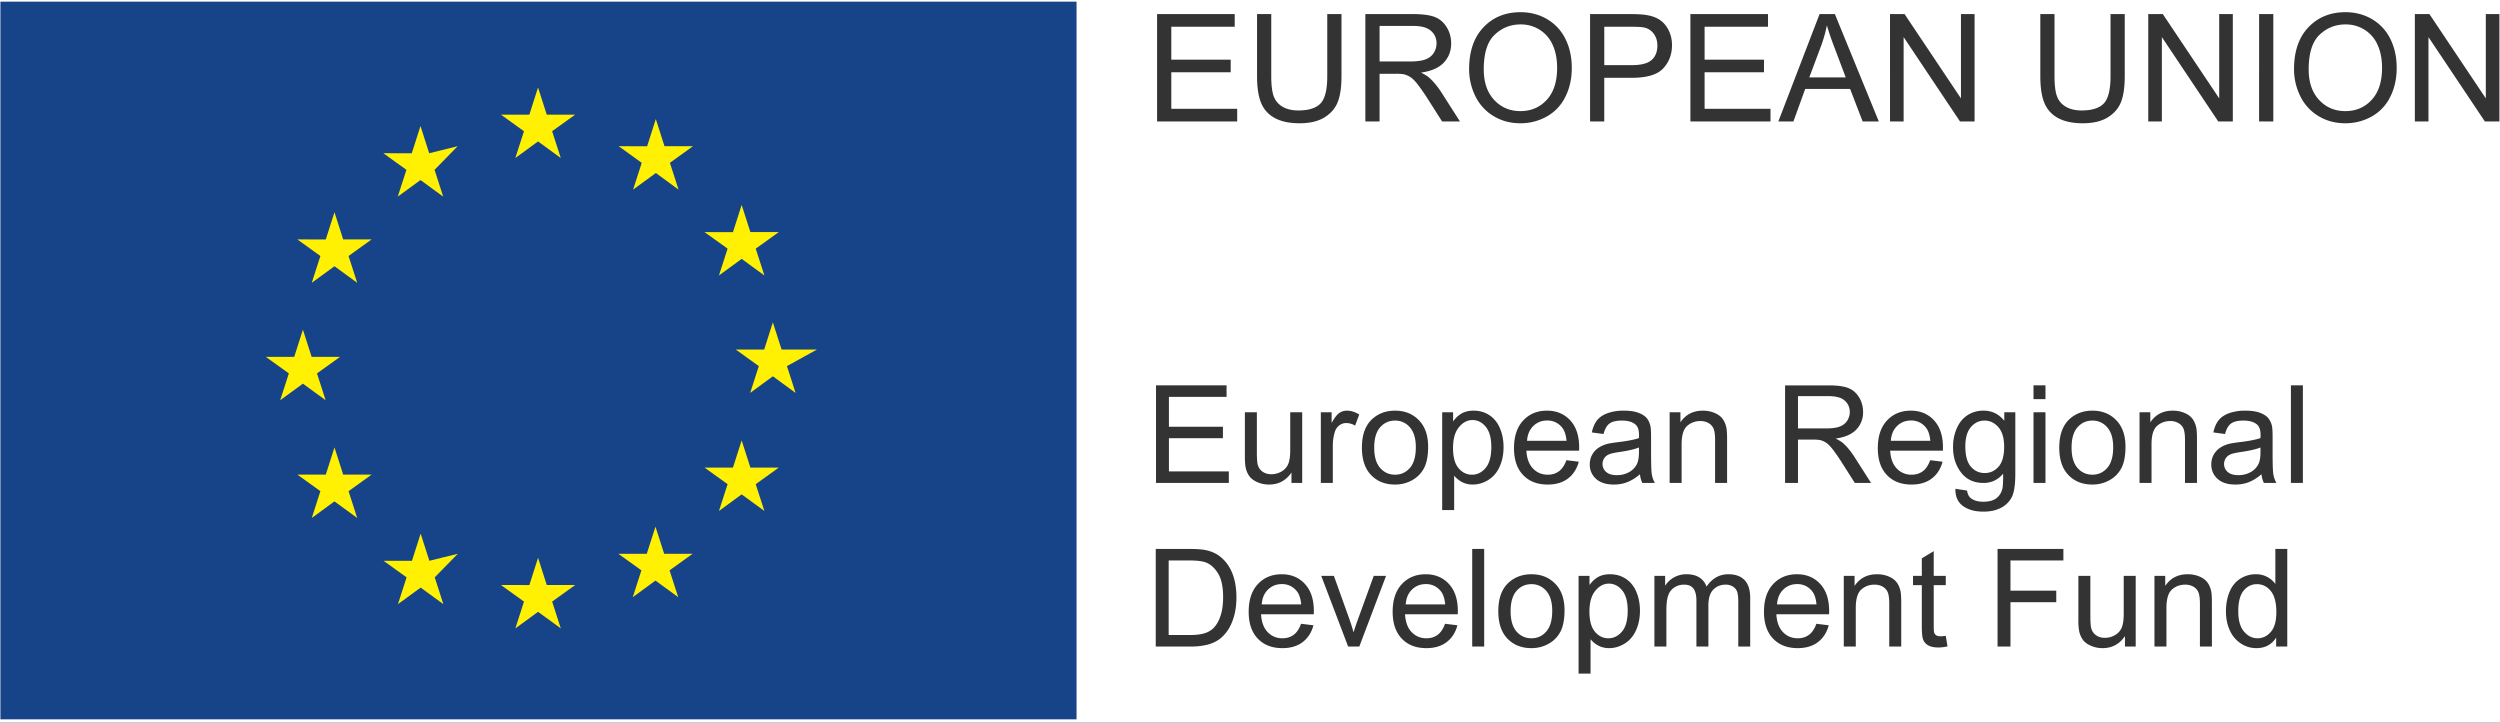 <svg xmlns="http://www.w3.org/2000/svg" width="173" height="50" fill="none"><path fill="#D7D7D7" d="M0 0h173v50H0z"/><path fill="#275679" d="M-228-564a2 2 0 0 1 2-2h1636c1.1 0 2 .895 2 2V951c0 1.104-.9 2-2 2H-226a2 2 0 0 1-2-2V-564Z"/><path fill="#fff" fill-opacity=".1" d="M-226-565h1636v-2H-226v2Zm1637 1V951h2V-564h-2Zm-1 1516H-226v2h1636v-2Zm-1637-1V-564h-2V951h2Zm1 1a1 1 0 0 1-1-1h-2a3 3 0 0 0 3 3v-2Zm1637-1c0 .552-.45 1-1 1v2c1.66 0 3-1.343 3-3h-2Zm-1-1516c.55 0 1 .448 1 1h2c0-1.657-1.34-3-3-3v2Zm-1636-2a3 3 0 0 0-3 3h2a1 1 0 0 1 1-1v-2Z"/><path fill="#fff" d="M-128-389h1440v503H-128z"/><path fill="#174489" fill-rule="evenodd" d="M.028 49.778h74.469V.114H.028v49.664Z" clip-rule="evenodd"/><path fill="#FFF101" fill-rule="evenodd" d="m35.66 10.935 1.573-1.147 1.572 1.147-.598-1.855 1.596-1.147h-1.967l-.603-1.878-.602 1.88-1.967-.002 1.595 1.147-.598 1.855ZM27.526 13.606l1.572-1.148 1.57 1.148-.596-1.855 1.596-1.632-1.968.484-.602-1.88-.603 1.882-1.967-.002 1.596 1.148-.598 1.855ZM23.146 14.688l-.602 1.882-1.967-.002 1.595 1.147-.598 1.855 1.572-1.147 1.572 1.147-.598-1.855 1.596-1.147h-1.968l-.602-1.88ZM20.962 26.548l1.571 1.148-.597-1.856 1.596-1.147h-1.967l-.603-1.88-.602 1.884-1.968-.004 1.597 1.147-.599 1.856 1.572-1.148ZM23.748 32.842l-.602-1.88-.602 1.882-1.967-.002 1.595 1.148-.598 1.854 1.572-1.149 1.572 1.15-.598-1.855 1.596-1.148h-1.968ZM29.712 38.806l-.603-1.878-.601 1.88-1.967-.002 1.595 1.147-.598 1.855 1.572-1.147 1.571 1.147-.597-1.855 1.596-1.631-1.968.484ZM37.836 40.482l-.602-1.88-.602 1.883-1.967-.003 1.596 1.148-.598 1.855 1.572-1.147 1.571 1.147-.598-1.855 1.596-1.148h-1.968ZM45.961 38.322l-.602-1.878-.602 1.88-1.967-.002 1.595 1.147-.597 1.855 1.571-1.147 1.573 1.147-.6-1.855 1.597-1.147H45.96ZM51.926 32.357l-.603-1.88-.603 1.882-1.966-.002 1.597 1.148-.6 1.855 1.572-1.15 1.572 1.15-.599-1.855 1.597-1.148h-1.967ZM56.538 24.186h-2.453l-.603-1.88-.601 1.883-1.968-.003 1.596 1.148-.596 1.855 1.569-1.15 1.572 1.15-.597-1.855 2.08-1.148ZM49.752 19.062l1.571-1.148 1.572 1.148-.599-1.856 1.597-1.145h-1.967l-.603-1.88-.603 1.883-1.966-.003 1.597 1.145-.6 1.856ZM45.382 8.24l-.6 1.882-1.969-.004 1.595 1.15-.597 1.854 1.574-1.15 1.57 1.15-.598-1.855 1.597-1.149h-1.97l-.602-1.878Z" clip-rule="evenodd"/><path fill="#333" fill-rule="evenodd" d="M80.07 8.404V.975h5.372v.877h-4.388v2.275h4.11V5h-4.11v2.528h4.56v.877h-5.543ZM91.848.975h.983v4.292c0 .747-.085 1.34-.254 1.779-.169.439-.473.796-.914 1.072-.441.275-1.02.412-1.736.412-.696 0-1.265-.12-1.707-.36a2.054 2.054 0 0 1-.948-1.04c-.19-.455-.284-1.076-.284-1.863V.975h.983v4.287c0 .645.06 1.12.18 1.427.12.305.326.54.618.706.293.166.65.249 1.072.249.723 0 1.238-.164 1.546-.492.307-.327.46-.957.46-1.89V.975Zm2.635 7.429V.975h3.293c.662 0 1.166.067 1.51.2.345.134.62.37.826.708.206.337.309.71.309 1.12 0 .526-.17.97-.512 1.332-.34.361-.868.591-1.58.69.26.124.457.247.592.369.287.263.56.593.816.988l1.292 2.022h-1.236l-.983-1.546a14.076 14.076 0 0 0-.71-1.023c-.185-.237-.352-.402-.499-.497a1.475 1.475 0 0 0-.448-.197 2.954 2.954 0 0 0-.547-.036h-1.14v3.299h-.984Zm.983-4.15h2.112c.45 0 .801-.047 1.055-.14.253-.092.445-.241.577-.445.132-.205.198-.427.198-.667 0-.351-.128-.64-.383-.866-.255-.226-.658-.34-1.208-.34h-2.351v2.458Zm6.197.532c0-1.233.331-2.198.993-2.896.662-.697 1.516-1.046 2.564-1.046.685 0 1.304.164 1.854.491.551.328.971.785 1.259 1.37.289.587.434 1.252.434 1.995 0 .753-.152 1.427-.456 2.022a3.112 3.112 0 0 1-1.293 1.35 3.688 3.688 0 0 1-1.803.458c-.7 0-1.325-.168-1.875-.506a3.26 3.26 0 0 1-1.252-1.384 4.188 4.188 0 0 1-.425-1.854Zm1.013.015c0 .895.241 1.6.722 2.116.481.515 1.085.772 1.812.772.739 0 1.348-.26 1.826-.78s.717-1.258.717-2.214c0-.605-.102-1.133-.306-1.584a2.363 2.363 0 0 0-.897-1.049 2.432 2.432 0 0 0-1.325-.372c-.696 0-1.295.239-1.797.717-.501.478-.752 1.276-.752 2.394Zm7.357 3.603V.975h2.802c.494 0 .87.024 1.13.071.365.061.671.177.918.348.246.17.445.41.595.717.15.307.225.645.225 1.013 0 .632-.201 1.166-.603 1.604-.402.437-1.128.656-2.178.656h-1.906v3.02h-.983Zm.983-3.897h1.921c.635 0 1.086-.118 1.353-.354.267-.237.4-.57.4-.999 0-.31-.079-.576-.236-.798a1.102 1.102 0 0 0-.62-.438c-.166-.044-.472-.066-.917-.066h-1.901v2.655Zm5.959 3.897V.975h5.371v.877h-4.388v2.275h4.11V5h-4.11v2.528h4.561v.877h-5.544Zm6.086 0 2.853-7.429h1.059l3.04 7.429h-1.12l-.866-2.25h-3.107l-.815 2.25h-1.044Zm2.143-3.05h2.519l-.776-2.058a20.61 20.61 0 0 1-.527-1.54c-.094.476-.228.949-.4 1.419l-.816 2.178Zm5.584 3.05V.975h1.008l3.902 5.833V.975h.943v7.429h-1.009l-3.901-5.837v5.837h-.943ZM146.049.975h.983v4.292c0 .747-.084 1.34-.253 1.779-.169.439-.474.796-.915 1.072-.441.275-1.019.412-1.735.412-.696 0-1.265-.12-1.708-.36a2.054 2.054 0 0 1-.947-1.04c-.19-.455-.284-1.076-.284-1.863V.975h.983v4.287c0 .645.06 1.12.18 1.427.12.305.326.54.618.706.292.166.649.249 1.072.249.722 0 1.238-.164 1.545-.492.307-.327.461-.957.461-1.89V.975Zm2.61 7.429V.975h1.008l3.902 5.833V.975h.942v7.429h-1.008l-3.902-5.837v5.837h-.942Zm7.671 0V.975h.983v7.429h-.983Zm2.417-3.618c0-1.233.331-2.198.993-2.896.662-.697 1.517-1.046 2.564-1.046.686 0 1.304.164 1.855.491.55.328.97.785 1.259 1.37.289.587.433 1.252.433 1.995 0 .753-.152 1.427-.456 2.022a3.115 3.115 0 0 1-1.292 1.35 3.692 3.692 0 0 1-1.804.458c-.699 0-1.324-.168-1.875-.506a3.265 3.265 0 0 1-1.251-1.384 4.19 4.19 0 0 1-.426-1.854Zm1.014.015c0 .895.24 1.6.722 2.116.481.515 1.085.772 1.811.772.74 0 1.349-.26 1.827-.78s.717-1.258.717-2.214c0-.605-.102-1.133-.307-1.584a2.35 2.35 0 0 0-.897-1.049 2.43 2.43 0 0 0-1.325-.372c-.696 0-1.294.239-1.796.717s-.752 1.276-.752 2.394Zm7.347 3.603V.975h1.008l3.902 5.833V.975h.942v7.429h-1.008l-3.902-5.837v5.837h-.942ZM79.996 33.42v-6.753h4.883v.797h-3.99v2.068h3.737v.793H80.89v2.298h4.145v.797h-5.039Zm9.374 0v-.719c-.38.553-.898.83-1.552.83-.289 0-.558-.056-.809-.166-.25-.11-.436-.25-.557-.417a1.564 1.564 0 0 1-.256-.615c-.033-.163-.05-.42-.05-.774v-3.031h.829v2.713c0 .433.017.725.05.875.053.218.163.39.332.514.17.124.378.187.627.187.248 0 .482-.064.7-.192.218-.127.372-.3.463-.52.09-.22.136-.538.136-.956v-2.621h.829v4.892h-.742Zm2.032 0v-4.892h.746v.742c.19-.347.366-.576.527-.687a.92.92 0 0 1 .532-.166c.28 0 .564.09.853.268l-.286.769a1.186 1.186 0 0 0-.608-.18.79.79 0 0 0-.488.164.886.886 0 0 0-.309.454 3.227 3.227 0 0 0-.138.967v2.561h-.83Zm2.842-2.446c0-.906.252-1.577.755-2.013.42-.362.934-.544 1.539-.544.672 0 1.222.22 1.649.661.427.441.64 1.05.64 1.827 0 .63-.094 1.125-.283 1.486-.189.36-.464.64-.825.84-.36.2-.754.3-1.181.3-.685 0-1.239-.22-1.66-.66-.423-.438-.634-1.07-.634-1.897Zm.852 0c0 .627.137 1.096.41 1.407.273.312.617.468 1.032.468.411 0 .754-.157 1.027-.47.273-.313.41-.79.41-1.433 0-.605-.137-1.063-.412-1.375a1.311 1.311 0 0 0-1.025-.467c-.415 0-.759.155-1.032.465-.273.31-.41.779-.41 1.405Zm4.703 4.32v-6.766h.756v.636c.178-.25.379-.436.603-.56.224-.124.496-.187.815-.187.418 0 .787.108 1.106.323.319.215.56.518.723.91.163.391.244.82.244 1.287 0 .5-.09.951-.269 1.352-.18.4-.441.708-.783.921-.343.214-.703.32-1.081.32-.276 0-.524-.058-.743-.175a1.7 1.7 0 0 1-.542-.442v2.382h-.829Zm.751-4.292c0 .63.127 1.094.382 1.395.255.301.564.452.926.452.369 0 .684-.156.947-.468.262-.311.394-.794.394-1.448 0-.624-.129-1.09-.385-1.4-.256-.311-.563-.466-.919-.466-.353 0-.666.165-.937.495-.272.33-.408.81-.408 1.44Zm7.845.843.857.106c-.136.5-.386.889-.751 1.165-.366.276-.833.415-1.401.415-.715 0-1.283-.22-1.702-.661-.419-.441-.629-1.06-.629-1.854 0-.824.212-1.462.636-1.917.424-.454.974-.682 1.649-.682.654 0 1.189.223 1.603.668.415.446.622 1.072.622 1.88 0 .049-.001.123-.004.22h-3.649c.031.538.183.95.456 1.235.274.286.614.429 1.023.429.304 0 .563-.08.778-.24.215-.16.386-.414.512-.764Zm-2.723-1.34h2.732c-.037-.412-.141-.721-.313-.927a1.272 1.272 0 0 0-1.028-.479c-.38 0-.7.128-.96.383-.259.254-.403.595-.431 1.022Zm7.813 2.312a3.087 3.087 0 0 1-.887.552 2.562 2.562 0 0 1-.914.162c-.538 0-.951-.132-1.239-.394a1.299 1.299 0 0 1-.433-1.007 1.358 1.358 0 0 1 .591-1.133c.177-.12.376-.21.597-.272.163-.043.408-.084.737-.124.67-.08 1.162-.175 1.479-.286l.004-.216c0-.338-.078-.576-.235-.714-.211-.188-.526-.281-.944-.281-.39 0-.678.068-.864.205-.185.136-.323.378-.412.725l-.811-.11c.074-.347.195-.627.364-.84.169-.214.413-.379.733-.494a3.262 3.262 0 0 1 1.11-.173c.417 0 .757.05 1.018.148.261.098.453.222.576.37.123.15.208.338.258.565.027.141.041.396.041.765v1.105c0 .771.018 1.259.053 1.463.035.204.105.4.21.587h-.866a1.745 1.745 0 0 1-.166-.603Zm-.069-1.852c-.301.123-.753.227-1.355.313-.34.05-.582.104-.723.166a.706.706 0 0 0-.442.663c0 .221.084.406.251.553.167.147.412.221.735.221.319 0 .603-.07.852-.21.249-.14.431-.33.548-.573.089-.187.134-.464.134-.83v-.303Zm2.123 2.455v-4.892h.747v.696c.359-.538.878-.807 1.556-.807.295 0 .566.053.814.16.247.105.432.244.555.416.122.172.208.376.258.613.03.153.046.422.046.806v3.008h-.83v-2.976c0-.337-.032-.59-.096-.758a.8.8 0 0 0-.343-.4c-.165-.1-.357-.15-.579-.15-.353 0-.657.112-.914.336-.256.224-.385.65-.385 1.276v2.672h-.829Zm7.988 0v-6.753h2.994c.602 0 1.059.06 1.373.182.313.121.563.335.751.642.187.308.281.647.281 1.019a1.7 1.7 0 0 1-.466 1.211c-.31.329-.789.538-1.437.627.237.113.416.225.539.336.261.24.508.539.742.898l1.174 1.838h-1.124l-.893-1.405a12.739 12.739 0 0 0-.645-.93c-.169-.215-.32-.366-.454-.452a1.339 1.339 0 0 0-.408-.18 2.677 2.677 0 0 0-.497-.032h-1.037v2.999h-.893Zm.893-3.773h1.921c.409 0 .728-.042.958-.126a1.02 1.02 0 0 0 .526-.406c.119-.185.179-.387.179-.605 0-.32-.116-.582-.348-.788-.231-.206-.598-.309-1.098-.309h-2.138v2.234Zm9.149 2.198.857.106c-.135.5-.386.889-.751 1.165-.366.276-.832.415-1.401.415-.715 0-1.282-.22-1.702-.661-.419-.441-.628-1.06-.628-1.854 0-.824.211-1.462.635-1.917.424-.454.974-.682 1.649-.682.654 0 1.189.223 1.603.668.415.446.622 1.072.622 1.88 0 .049-.001.123-.004.22H130.8c.031.538.183.95.456 1.235a1.36 1.36 0 0 0 1.023.429c.304 0 .564-.08.779-.24.214-.16.385-.414.511-.764Zm-2.723-1.34h2.732c-.037-.412-.141-.721-.313-.927a1.271 1.271 0 0 0-1.027-.479c-.381 0-.701.128-.961.383-.259.254-.403.595-.431 1.022Zm4.469 3.32.806.12c.034.249.127.43.281.544.206.153.487.23.843.23.384 0 .68-.077.889-.23.209-.154.35-.369.424-.645.043-.17.063-.524.059-1.064-.362.427-.813.64-1.354.64-.672 0-1.193-.243-1.561-.728-.369-.485-.553-1.067-.553-1.746 0-.466.084-.897.253-1.292.169-.394.414-.7.735-.914a1.984 1.984 0 0 1 1.131-.323c.577 0 1.053.234 1.428.7v-.589h.764v4.229c0 .761-.077 1.301-.232 1.619a1.702 1.702 0 0 1-.737.753c-.336.184-.75.276-1.242.276-.583 0-1.054-.13-1.414-.394-.359-.262-.533-.657-.52-1.186Zm.686-2.939c0 .642.127 1.11.382 1.405.255.295.575.443.958.443.381 0 .701-.147.959-.44.258-.293.387-.753.387-1.38 0-.599-.133-1.05-.399-1.354-.266-.304-.586-.456-.96-.456-.369 0-.682.15-.94.449-.258.3-.387.744-.387 1.334Zm4.717-3.265v-.954h.829v.953h-.829Zm0 5.799v-4.892h.829v4.892h-.829Zm1.783-2.446c0-.906.252-1.577.755-2.013.421-.362.934-.544 1.539-.544.672 0 1.222.22 1.649.661.427.441.64 1.05.64 1.827 0 .63-.094 1.125-.283 1.486-.189.36-.464.64-.825.84-.361.2-.754.3-1.181.3-.685 0-1.239-.22-1.661-.66-.422-.438-.633-1.07-.633-1.897Zm.852 0c0 .627.137 1.096.41 1.407.273.312.617.468 1.032.468.411 0 .754-.157 1.027-.47.273-.313.41-.79.41-1.433 0-.605-.138-1.063-.412-1.375a1.312 1.312 0 0 0-1.025-.467c-.415 0-.759.155-1.032.465-.273.31-.41.779-.41 1.405Zm4.703 2.446v-4.892h.746v.696c.36-.538.879-.807 1.557-.807.295 0 .566.053.813.16.248.105.433.244.555.416.123.172.209.376.258.613.031.153.046.422.046.806v3.008h-.829v-2.976c0-.337-.032-.59-.096-.758a.798.798 0 0 0-.344-.4 1.09 1.09 0 0 0-.578-.15c-.353 0-.658.112-.914.336-.257.224-.385.65-.385 1.276v2.672h-.829Zm8.439-.603a3.087 3.087 0 0 1-.887.552 2.562 2.562 0 0 1-.914.162c-.538 0-.951-.132-1.239-.394a1.299 1.299 0 0 1-.433-1.007 1.351 1.351 0 0 1 .592-1.133c.176-.12.375-.21.596-.272.163-.043.409-.084.737-.124.67-.08 1.163-.175 1.479-.286l.005-.216c0-.338-.079-.576-.235-.714-.212-.188-.527-.281-.945-.281-.39 0-.678.068-.863.205-.186.136-.324.378-.413.725l-.81-.11c.073-.347.195-.627.363-.84.169-.214.414-.379.733-.494a3.262 3.262 0 0 1 1.11-.173c.418 0 .757.05 1.018.148.261.098.453.222.576.37a1.3 1.3 0 0 1 .258.565c.027.141.041.396.041.765v1.105c0 .771.018 1.259.053 1.463.036.204.105.4.21.587h-.866a1.767 1.767 0 0 1-.166-.603Zm-.069-1.852c-.301.123-.752.227-1.354.313-.341.05-.582.104-.724.166a.723.723 0 0 0-.327.27.714.714 0 0 0-.115.393c0 .221.084.406.251.553.168.147.413.221.735.221.319 0 .603-.07.852-.21.249-.14.432-.33.548-.573.089-.187.134-.464.134-.83v-.303Zm2.105 2.455v-6.753h.829v6.753h-.829ZM79.978 44.74v-6.753h2.326c.525 0 .926.032 1.203.097.386.09.717.25.99.484.356.3.623.685.8 1.154.176.468.264 1.003.264 1.605 0 .513-.06.967-.18 1.364-.12.396-.273.723-.46.983-.188.26-.393.464-.615.613a2.509 2.509 0 0 1-.806.338 4.604 4.604 0 0 1-1.085.115h-2.437Zm.894-.797h1.442c.445 0 .794-.041 1.047-.124a1.5 1.5 0 0 0 .606-.35c.212-.212.377-.497.495-.855.119-.357.178-.791.178-1.3 0-.707-.116-1.25-.348-1.63-.232-.378-.514-.633-.845-.762-.24-.092-.625-.138-1.157-.138h-1.418v5.16Zm9.162-.778.857.106c-.135.5-.386.889-.751 1.165-.366.277-.832.415-1.4.415-.716 0-1.283-.22-1.703-.661-.419-.44-.628-1.059-.628-1.854 0-.823.212-1.462.635-1.916.424-.455.974-.682 1.65-.682.654 0 1.188.222 1.602.668.415.445.622 1.071.622 1.88 0 .048-.001.122-.004.22h-3.649c.031.538.183.95.457 1.235.273.285.614.428 1.022.428.304 0 .564-.08.779-.24.215-.16.385-.414.51-.764Zm-2.723-1.34h2.732c-.037-.412-.141-.72-.313-.926a1.27 1.27 0 0 0-1.027-.48c-.381 0-.701.128-.96.383-.26.255-.404.596-.431 1.023Zm5.98 2.915-1.861-4.892h.875l1.05 2.93c.114.316.218.645.313.986.074-.258.177-.568.31-.93l1.086-2.986h.852l-1.851 4.892h-.774Zm6.707-1.575.856.106c-.135.5-.385.889-.75 1.165-.366.277-.833.415-1.4.415-.716 0-1.284-.22-1.703-.661-.419-.44-.629-1.059-.629-1.854 0-.823.212-1.462.636-1.916.424-.455.974-.682 1.65-.682.653 0 1.188.222 1.602.668.415.445.622 1.071.622 1.88 0 .048-.001.122-.004.22h-3.649c.03.538.183.95.456 1.235.274.285.614.428 1.023.428.304 0 .563-.08.778-.24.215-.16.386-.414.512-.764Zm-2.723-1.34h2.732c-.037-.412-.141-.72-.313-.926a1.27 1.27 0 0 0-1.028-.48c-.38 0-.7.128-.96.383s-.403.596-.43 1.023Zm4.602 2.915v-6.753h.829v6.753h-.829Zm1.806-2.446c0-.906.252-1.577.755-2.013.421-.362.934-.543 1.539-.543.672 0 1.222.22 1.649.66.427.441.64 1.05.64 1.827 0 .63-.094 1.125-.283 1.486-.189.36-.464.64-.825.84-.36.2-.754.3-1.181.3-.685 0-1.238-.22-1.661-.659-.422-.439-.633-1.072-.633-1.898Zm.852 0c0 .627.137 1.096.41 1.408.273.311.617.467 1.032.467.411 0 .754-.156 1.027-.47.273-.313.41-.79.41-1.432 0-.605-.137-1.064-.412-1.375a1.312 1.312 0 0 0-1.025-.468c-.415 0-.759.155-1.032.465-.273.31-.41.779-.41 1.405Zm4.703 4.321v-6.767h.756v.636c.178-.249.379-.435.603-.56.224-.124.496-.186.816-.186.417 0 .786.107 1.105.322.319.215.561.518.723.91.163.392.244.82.244 1.288 0 .5-.089.95-.269 1.351-.18.401-.441.708-.783.922-.343.213-.703.32-1.08.32-.277 0-.525-.059-.744-.175a1.7 1.7 0 0 1-.542-.442v2.381h-.829Zm.751-4.293c0 .63.128 1.095.383 1.396.254.3.563.451.925.451.369 0 .684-.156.947-.467.263-.312.394-.795.394-1.45 0-.623-.128-1.09-.385-1.4-.256-.31-.563-.465-.919-.465-.353 0-.665.165-.937.495-.272.33-.408.81-.408 1.44Zm4.496 2.418v-4.892h.742v.687a1.721 1.721 0 0 1 1.483-.797c.362 0 .659.075.891.226.232.15.396.36.491.63.387-.57.891-.856 1.511-.856.485 0 .858.134 1.119.403s.392.682.392 1.241v3.358h-.825V41.66c0-.332-.027-.57-.08-.717a.698.698 0 0 0-.293-.352.912.912 0 0 0-.497-.134c-.344 0-.63.115-.857.343-.227.23-.341.596-.341 1.1v2.841h-.829v-3.178c0-.369-.068-.645-.203-.83-.135-.184-.356-.276-.663-.276-.234 0-.449.062-.647.185a1.04 1.04 0 0 0-.431.539c-.089.236-.134.577-.134 1.022v2.538h-.829Zm11.208-1.575.856.106c-.135.5-.385.889-.75 1.165-.366.277-.833.415-1.401.415-.715 0-1.283-.22-1.702-.661-.419-.44-.629-1.059-.629-1.854 0-.823.212-1.462.636-1.916.424-.455.974-.682 1.649-.682.654 0 1.189.222 1.603.668.415.445.622 1.071.622 1.88a8.4 8.4 0 0 1-.005.22h-3.648c.031.538.183.95.456 1.235.273.285.614.428 1.023.428.304 0 .563-.08.778-.24.215-.16.386-.414.512-.764Zm-2.723-1.34h2.732c-.037-.412-.141-.72-.313-.926a1.273 1.273 0 0 0-1.028-.48c-.38 0-.701.128-.96.383-.26.255-.403.596-.431 1.023Zm4.62 2.915v-4.892h.747v.696c.359-.537.878-.806 1.557-.806.295 0 .566.053.813.159.247.106.432.245.555.417.123.172.209.376.258.612.03.154.046.422.046.806v3.008h-.829v-2.975c0-.338-.033-.59-.097-.758a.8.8 0 0 0-.343-.4c-.165-.1-.357-.15-.578-.15-.354 0-.658.111-.915.336-.256.224-.384.65-.384 1.276v2.671h-.83Zm7.058-.741.119.732c-.233.05-.442.074-.626.074-.301 0-.534-.048-.7-.143a.796.796 0 0 1-.35-.375c-.068-.155-.102-.482-.102-.98v-2.814h-.608v-.645h.608v-1.211l.825-.498v1.71h.834v.644h-.834v2.86c0 .237.014.39.044.457a.343.343 0 0 0 .142.161c.066.04.161.06.284.06.092 0 .213-.01.364-.032Zm3.583.741v-6.753h4.556v.797h-3.662v2.092h3.169v.796h-3.169v3.068h-.894Zm8.817 0v-.718c-.381.553-.898.829-1.552.829-.289 0-.558-.055-.809-.166-.25-.11-.436-.25-.557-.417a1.58 1.58 0 0 1-.256-.615 4.297 4.297 0 0 1-.05-.774v-3.03h.829v2.713c0 .433.017.724.051.875.052.218.162.389.331.513.169.125.378.187.627.187.248 0 .482-.064.7-.191.218-.128.372-.301.463-.52.09-.22.136-.539.136-.957v-2.62h.829v4.891h-.742Zm2.041 0v-4.892h.746v.696c.359-.537.878-.806 1.557-.806.295 0 .566.053.813.159.247.106.432.245.555.417.123.172.209.376.258.612.031.154.046.422.046.806v3.008h-.829v-2.975c0-.338-.032-.59-.097-.758a.795.795 0 0 0-.343-.4 1.09 1.09 0 0 0-.578-.15c-.353 0-.658.111-.914.336-.257.224-.385.65-.385 1.276v2.671h-.829Zm8.421 0v-.617c-.311.485-.767.728-1.369.728-.39 0-.748-.108-1.075-.323a2.116 2.116 0 0 1-.76-.9c-.18-.386-.27-.828-.27-1.33 0-.487.082-.93.244-1.328.163-.398.407-.703.733-.914a1.956 1.956 0 0 1 1.092-.318 1.63 1.63 0 0 1 1.349.672v-2.423h.825v6.753h-.769Zm-2.622-2.441c0 .626.133 1.095.397 1.405.264.31.575.465.935.465.362 0 .67-.148.923-.444.254-.297.38-.749.38-1.357 0-.67-.129-1.16-.387-1.474-.258-.313-.575-.47-.953-.47-.369 0-.677.15-.924.452-.247.3-.371.775-.371 1.423Z" clip-rule="evenodd"/></svg>